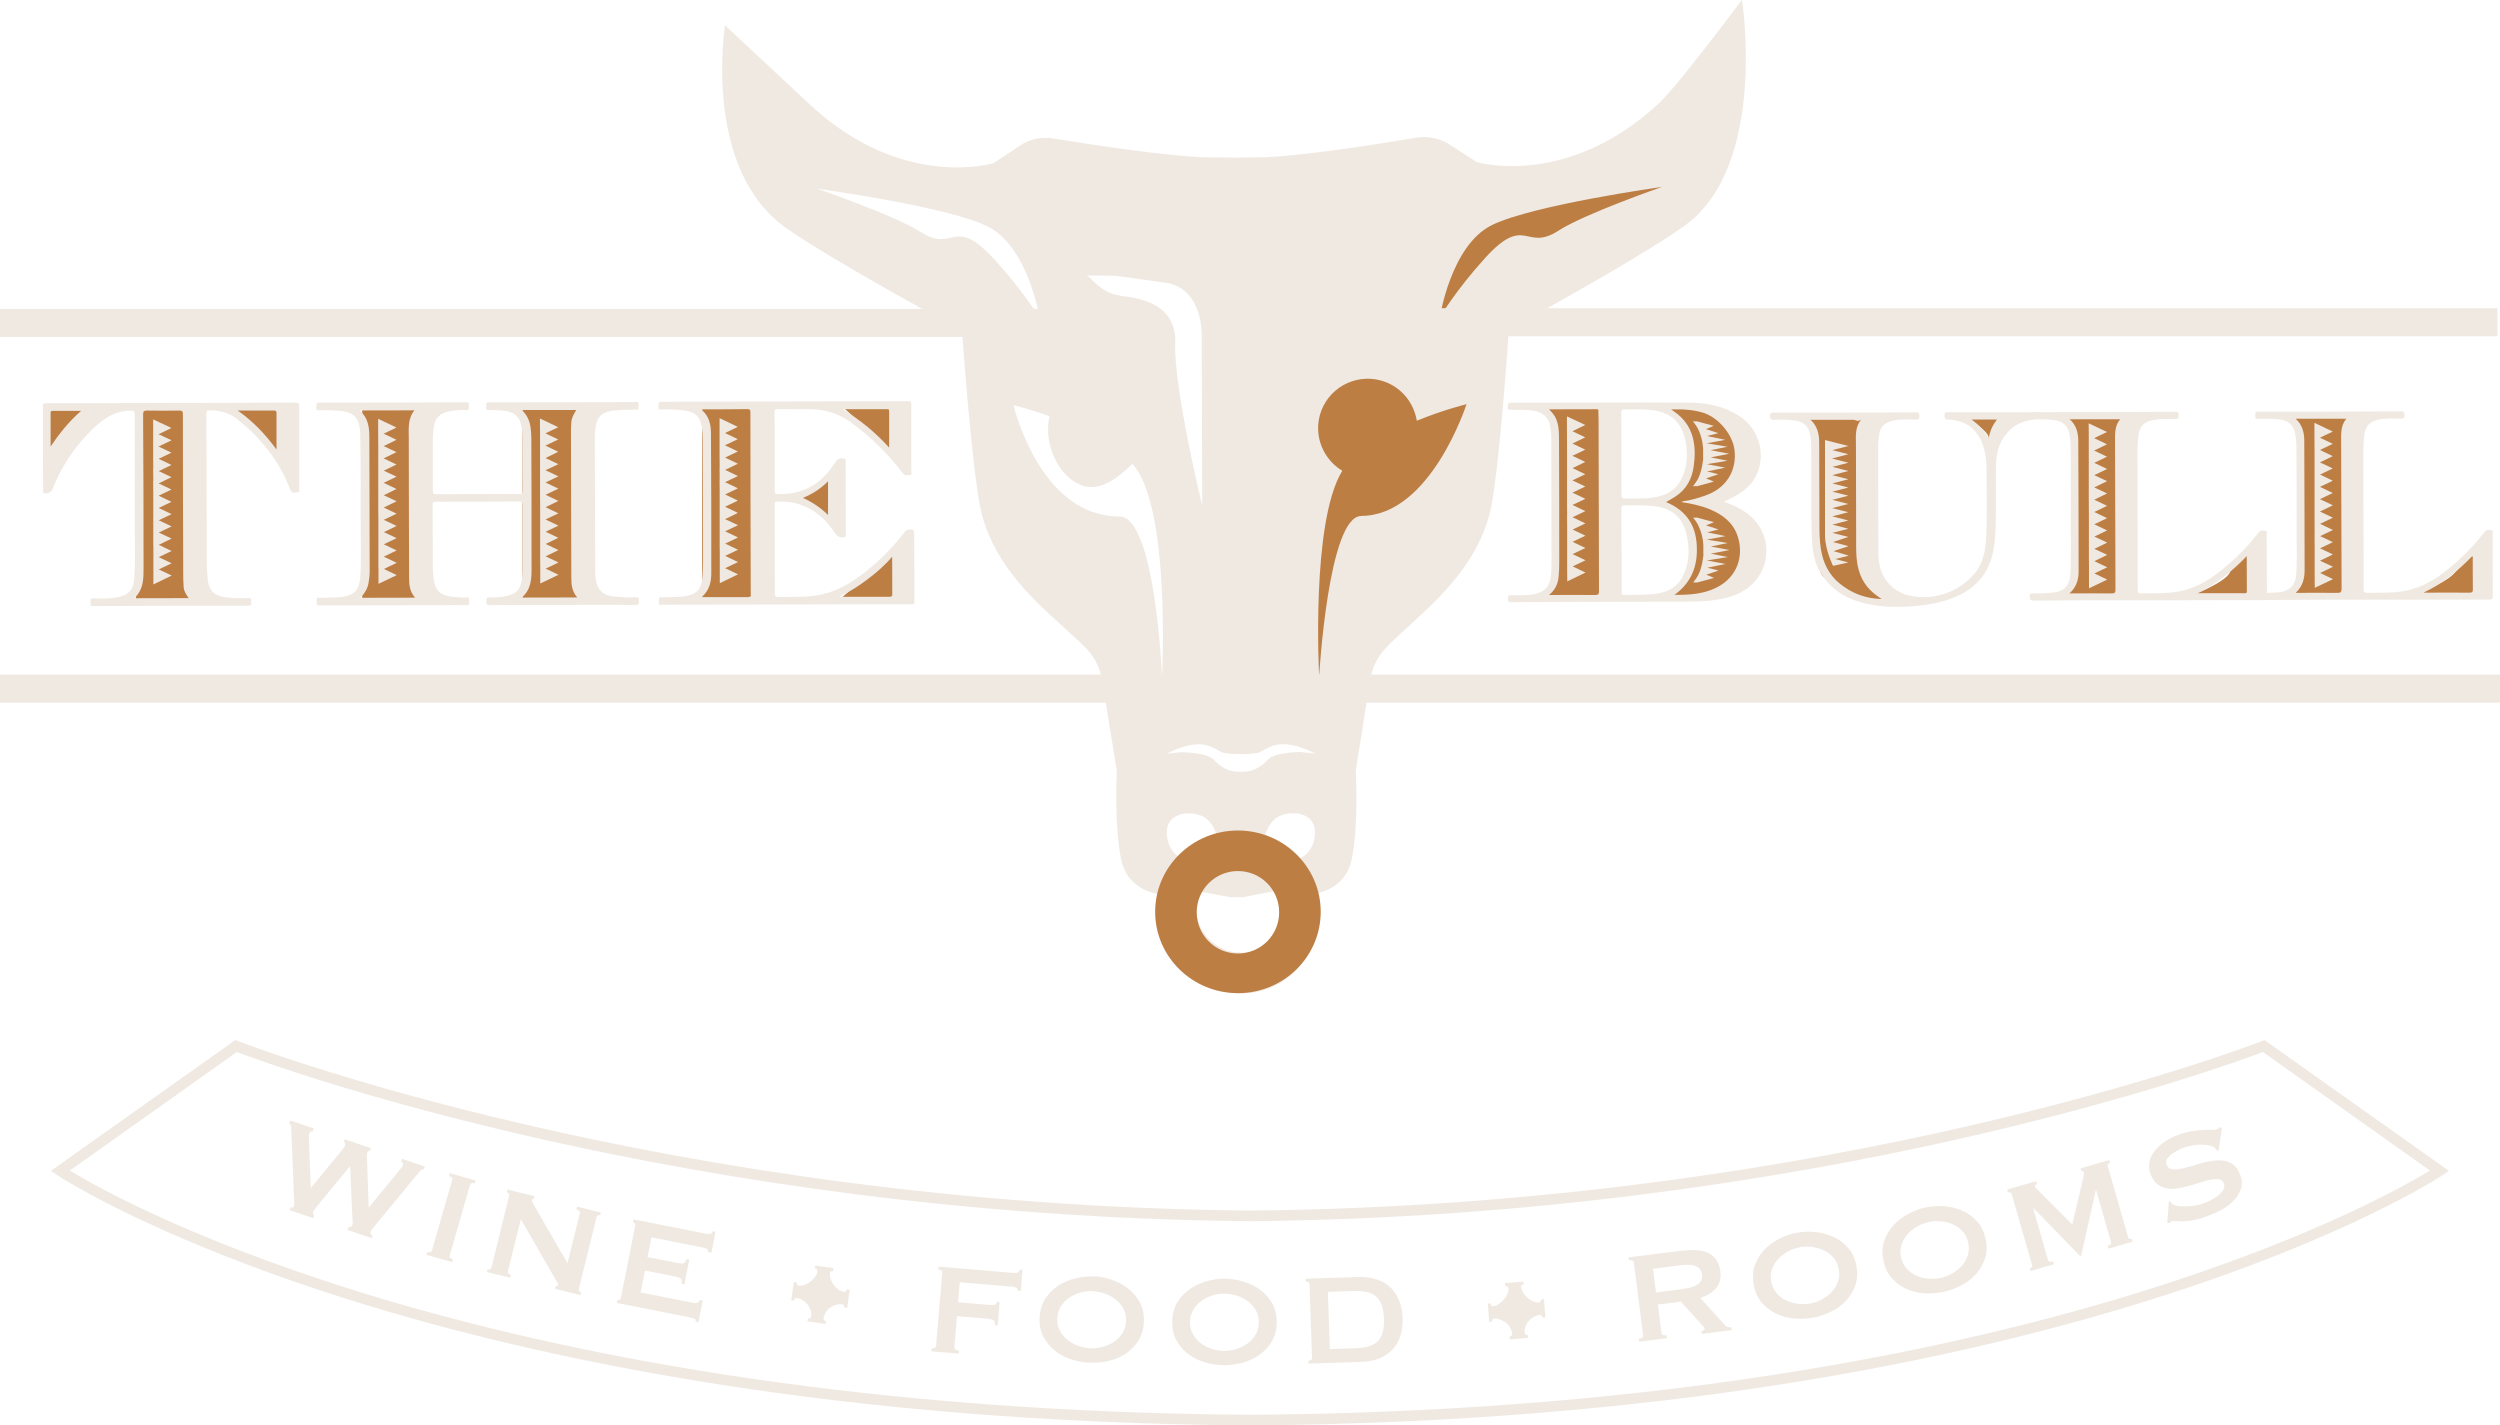 <?xml version="1.0" encoding="UTF-8"?><svg id="Layer_2" xmlns="http://www.w3.org/2000/svg" viewBox="0 0 223.78 127.59"><defs><style>.cls-1{fill:none;}.cls-2{fill:#efe9e2;}.cls-3{fill:#bd7e44;}</style></defs><g id="Layer_1-2"><g><path class="cls-3" d="M221.96,48.89l.08,4.5-6.55,.16s3.27-1.23,4.17-2.21,2.29-2.45,2.29-2.45Z"/><path class="cls-3" d="M202.16,48.56l-.25,4.73-6.14,.18s3.52-1.31,3.85-2.29,2.13-1.88,2.54-2.62Z"/><path class="cls-3" d="M74.74,42.32v4.58l-3.93-2.62s1.71-.33,2.51-.76,1.42-1.2,1.42-1.2Z"/><polygon class="cls-3" points="148.81 15.27 132.45 17.88 125.58 25.74 128.52 30.48 136.87 25.57 147.01 21.65 149.79 16.41 148.81 15.27"/><path class="cls-3" d="M131.14,34.41l-3.27,.98s-4.91-3.76-8.02-2.78-5.24,6.71-4.09,8.35,1.64,2.45,1.64,2.45c0,0-1.31,8.67-1.31,10.15s.98,7.04,.98,7.04l4.75-.82s6.38-10.96,6.55-11.45,4.91-7.69,4.91-7.69l-2.13-6.22Z"/><path class="cls-3" d="M179.17,37.19h-3.44s2.43,1.4,2.28,2.09,1.16-2.09,1.16-2.09Z"/><path class="cls-3" d="M210.67,37.19l-5.97,.08s.9,.33,1.06,2.45,.08,10.39,.08,11.13-.49,2.13-1.23,2.29l5.89,.25,.16-16.2Z"/><path class="cls-3" d="M190.29,37.36l-5.97-.25s1.23,.74,1.23,1.55,.25,12.03,.16,12.27,0,1.96-1.23,2.29l5.4,.16,.41-16.04Z"/><path class="cls-3" d="M167.38,37.19l-6.3,.16s1.15,.65,1.23,1.64,.08,9.98,.08,9.98c0,0,.41,2.54,.9,2.7s2.21,1.64,3.44,1.96,2.45,.25,2.45,.25c0,0-.49,0-1.47-2.05s-.74-9.25-.82-10.15,.49-4.5,.49-4.5Z"/><path class="cls-3" d="M149.41,36.37s3.11-.11,3.71,.27,2.67,1.42,2.67,3.05-.16,4.15-.49,4.47-2.51,.98-2.67,.98,1.96,.65,2.4,1.09,1.36,2.56,1.36,3.11-.44,2.45-.87,2.95-2.56,1.04-2.56,1.04l-2.73,.22-.93-.11s1.75-.76,2.02-2.24,.6-3.05-.11-4.04-1.96-1.96-2.4-2.24,.49-.44,1.04-.71,.93-.44,1.2-1.8,.44-2.56,.11-3.38-.65-1.53-1.25-1.96-.49-.71-.49-.71Z"/><polygon class="cls-3" points="143.09 36.26 138.29 36.26 139.27 39.1 139.21 51.97 138.07 53.39 138.12 53.66 143.58 53.61 143.09 36.26"/><polygon class="cls-3" points="80.24 36.19 75.39 36.4 80.28 40.77 80.24 36.19"/><polygon class="cls-3" points="80.04 53.97 75.08 53.72 80.09 49.38 80.04 53.97"/><g><rect class="cls-3" x="62.85" y="36.36" width="5.25" height="17.39"/><rect class="cls-3" x="46.77" y="36.38" width="4.91" height="17.49"/><rect class="cls-3" x="32.42" y="36.37" width="4.96" height="17.49"/><polygon class="cls-3" points="25.21 36.32 20.36 36.32 25.05 40.9 25.21 36.32"/><polygon class="cls-3" points="8.36 36.26 4.16 36.26 4.16 41.01 8.36 36.26"/><rect class="cls-3" x="12.16" y="36.39" width="4.96" height="17.49"/><g><g><path class="cls-2" d="M27.98,101.28c-.14-.05-.23,.02-.29,.19-.02,.05-.03,.1-.04,.17,0,.07,0,.19,0,.35l.17,4.31h.03s2.77-3.36,2.77-3.36c.09-.1,.15-.18,.18-.24,.03-.05,.06-.1,.07-.15,.06-.17,.03-.28-.09-.32l.08-.25,2.34,.8-.08,.25c-.06-.02-.12-.02-.16,.02s-.07,.08-.09,.14c-.03,.09-.04,.26-.02,.51l.15,4.36h.03s2.82-3.43,2.82-3.43c.11-.12,.18-.23,.22-.34,.02-.06,.01-.12-.01-.18-.03-.07-.07-.11-.14-.13l.08-.25,2.03,.69-.08,.25c-.1-.03-.19,0-.28,.09-.09,.09-.19,.21-.31,.35l-3.76,4.56c-.1,.13-.2,.24-.27,.33s-.13,.18-.16,.25c-.02,.06-.02,.13,.01,.19,.03,.07,.08,.11,.17,.14l-.08,.25-2.16-.74,.08-.25c.06,0,.13,0,.2-.02s.12-.06,.14-.12c.03-.07,.04-.16,.04-.26,0-.1-.01-.25-.03-.44l-.2-4.58h-.03s-2.84,3.44-2.84,3.44c-.26,.31-.4,.51-.43,.6-.05,.15-.02,.26,.08,.33l-.08,.25-2.12-.72,.08-.25c.05,.02,.11,.02,.18,.02s.11-.04,.13-.11c.03-.07,.04-.16,.03-.25,0-.09,0-.19-.01-.3l-.26-6.4c0-.11-.01-.21-.03-.29s-.07-.15-.15-.2l.08-.25,2.12,.72-.08,.25Z"/><path class="cls-2" d="M38.24,112.07c.24,.07,.38,.02,.43-.15l1.81-6.31c.05-.17-.05-.28-.29-.35l.07-.25,2.31,.66-.07,.25c-.24-.07-.39-.02-.43,.15l-1.81,6.31c-.05,.17,.05,.28,.29,.35l-.07,.25-2.31-.66,.07-.25Z"/><path class="cls-2" d="M43.67,113.62c.18,.04,.29-.02,.33-.19l1.57-6.38c.04-.17-.03-.27-.2-.32l.06-.25,2.4,.59-.06,.25c-.08-.02-.12,.02-.15,.11-.02,.08,.04,.23,.18,.46l3,5.18,1.1-4.47c.04-.17-.06-.28-.3-.34l.06-.25,2.12,.52-.06,.25c-.18-.04-.29,.02-.33,.19l-1.57,6.38c-.04,.17,.03,.28,.2,.32l-.06,.25-2.28-.56,.06-.25c.12,.03,.19,0,.21-.08,.02-.07-.03-.19-.15-.38l-3.18-5.52-1.15,4.66c-.04,.17,.05,.28,.26,.33l-.06,.25-2.08-.51,.06-.25Z"/><path class="cls-2" d="M63.38,112.09c.02-.1,0-.19-.07-.26-.07-.07-.2-.12-.4-.16l-4.6-.91-.35,1.76,2.78,.55c.19,.04,.34,.04,.46,0,.11-.03,.19-.16,.24-.37l.26,.05-.44,2.21-.26-.05c.04-.22,.02-.37-.07-.45-.09-.08-.23-.14-.42-.18l-2.78-.55-.39,1.96,4.74,.94c.14,.03,.26,.02,.37-.03,.1-.05,.17-.13,.19-.24l.26,.05-.38,1.95-.26-.05c.03-.14,0-.23-.09-.27-.09-.04-.2-.07-.34-.1l-6.61-1.31,.05-.26c.07,.01,.13,0,.19-.03,.06-.03,.1-.09,.12-.18l1.28-6.44c.02-.08,0-.15-.04-.21s-.1-.09-.16-.1l.05-.26,6.47,1.28c.2,.04,.34,.04,.44,0,.09-.05,.15-.12,.17-.22l.26,.05-.37,1.87-.26-.05Z"/><path class="cls-2" d="M74.29,113.96c-.02,.17,0,.35,.06,.53,.06,.18,.15,.36,.28,.52,.12,.16,.26,.3,.42,.42,.16,.11,.32,.18,.5,.21,.07,0,.12,0,.17-.05s.07-.1,.08-.18l.26,.04-.23,1.63-.26-.04c.02-.17-.04-.27-.18-.29-.17-.02-.35-.01-.54,.04s-.36,.13-.52,.24c-.16,.11-.29,.25-.4,.41s-.18,.35-.21,.56c-.02,.14,.06,.23,.23,.25l-.04,.26-1.63-.23,.04-.26c.17,.02,.27-.04,.29-.18,.03-.2,0-.4-.06-.59-.07-.19-.17-.37-.29-.51-.12-.15-.27-.27-.43-.37-.16-.1-.32-.16-.49-.18-.14-.02-.23,.06-.25,.23l-.26-.04,.23-1.63,.26,.04c-.01,.08,0,.14,.02,.19,.03,.05,.08,.08,.16,.1,.16,.02,.34,0,.52-.07s.36-.16,.52-.29c.16-.12,.3-.26,.42-.42s.19-.32,.21-.5c.02-.14-.06-.23-.23-.25l.04-.26,1.63,.23-.04,.26c-.17-.02-.27,.04-.29,.18Z"/><path class="cls-2" d="M91.1,115.54c0-.11-.02-.19-.1-.25s-.22-.1-.42-.12l-4.67-.39-.15,1.79,2.83,.24c.19,.02,.34,0,.45-.02,.11-.03,.17-.11,.18-.25l.26,.02-.17,2.08-.26-.02c.02-.22-.02-.37-.12-.44-.1-.07-.25-.11-.44-.13l-2.83-.24-.23,2.8c0,.09,.03,.15,.11,.2,.08,.05,.18,.08,.3,.09l-.02,.26-2.45-.2,.02-.26c.25,.02,.38-.06,.4-.23l.55-6.54c.01-.17-.1-.27-.35-.29l.02-.26,6.69,.56c.2,.02,.35,0,.43-.06s.14-.14,.14-.24l.26,.02-.16,1.9-.26-.02Z"/><path class="cls-2" d="M97.89,114.24c.53,.02,1.07,.12,1.61,.31,.54,.18,1.03,.44,1.47,.78,.44,.34,.79,.76,1.06,1.25,.27,.5,.39,1.08,.36,1.75-.03,.66-.2,1.23-.51,1.71s-.7,.86-1.16,1.16c-.47,.3-.98,.51-1.53,.63s-1.1,.17-1.63,.15c-.53-.02-1.07-.12-1.61-.28s-1.03-.42-1.47-.76c-.44-.34-.79-.75-1.06-1.25-.27-.5-.39-1.08-.36-1.74,.03-.67,.2-1.24,.51-1.71s.7-.86,1.16-1.16,.98-.52,1.53-.65c.56-.14,1.1-.19,1.63-.17Zm-.06,1.33c-.37-.02-.73,.03-1.11,.13-.37,.1-.71,.25-1.01,.46-.3,.2-.55,.46-.75,.77-.2,.31-.3,.67-.32,1.07-.02,.41,.06,.77,.23,1.1,.17,.33,.4,.6,.68,.83,.28,.23,.61,.41,.97,.54,.36,.13,.73,.2,1.09,.22s.73-.03,1.11-.13c.37-.1,.71-.25,1.01-.46,.3-.2,.55-.46,.75-.77s.3-.67,.32-1.07-.06-.77-.23-1.09c-.17-.33-.4-.6-.68-.83-.28-.23-.61-.41-.97-.54-.36-.13-.73-.2-1.09-.22Z"/><path class="cls-2" d="M109.59,114.46c.53,0,1.07,.07,1.62,.23,.55,.16,1.05,.39,1.51,.71,.46,.32,.83,.72,1.12,1.2s.44,1.06,.44,1.73c0,.67-.14,1.24-.43,1.73-.29,.49-.66,.89-1.11,1.21-.45,.32-.95,.55-1.5,.7-.55,.15-1.09,.22-1.62,.23-.53,0-1.07-.07-1.62-.21-.55-.14-1.05-.37-1.51-.69-.46-.32-.83-.72-1.12-1.2-.29-.49-.44-1.06-.44-1.73s.14-1.24,.42-1.73c.29-.49,.66-.89,1.11-1.22,.45-.32,.95-.56,1.5-.72,.55-.16,1.09-.24,1.62-.25Zm0,1.33c-.37,0-.73,.06-1.1,.18s-.7,.29-.99,.51c-.29,.22-.53,.49-.71,.81s-.27,.68-.27,1.09,.1,.77,.28,1.08c.18,.32,.43,.58,.72,.8,.29,.22,.63,.38,.99,.49,.37,.11,.73,.17,1.1,.17,.37,0,.73-.06,1.1-.18s.7-.29,.99-.5c.29-.22,.53-.49,.71-.81,.18-.32,.27-.68,.27-1.09s-.1-.77-.28-1.08c-.19-.32-.43-.58-.72-.8-.3-.22-.63-.38-.99-.49-.37-.11-.73-.17-1.1-.17Z"/><path class="cls-2" d="M121.65,114.31c.53-.02,1.03,.04,1.49,.18,.46,.14,.87,.36,1.22,.66,.35,.3,.63,.69,.84,1.16,.21,.47,.32,1.03,.35,1.67,.02,.65-.06,1.21-.23,1.69-.18,.48-.43,.89-.75,1.21-.33,.32-.72,.57-1.17,.74s-.94,.26-1.47,.28l-4.8,.16v-.26c.21,0,.32-.1,.31-.27l-.22-6.56c0-.17-.12-.26-.34-.25v-.26s4.79-.16,4.79-.16Zm-.36,6.38c.45-.02,.85-.07,1.18-.16,.33-.09,.61-.24,.82-.44,.22-.2,.37-.47,.47-.81,.1-.33,.14-.75,.12-1.25-.02-.5-.09-.91-.21-1.24-.12-.32-.3-.58-.53-.77-.23-.19-.51-.32-.85-.38-.34-.07-.74-.09-1.19-.08l-2.24,.08,.18,5.12,2.24-.08Z"/><path class="cls-2" d="M136.17,115.2c.01,.17,.07,.34,.17,.51s.23,.32,.38,.45,.32,.24,.5,.32c.18,.08,.36,.11,.53,.1,.07,0,.12-.03,.15-.08,.03-.05,.05-.12,.04-.19l.26-.02,.13,1.64-.26,.02c-.01-.17-.09-.25-.24-.24-.17,.01-.34,.07-.52,.16-.17,.09-.32,.21-.45,.35-.13,.14-.23,.3-.3,.49s-.1,.38-.08,.59c.01,.14,.1,.21,.28,.2l.02,.26-1.64,.13-.02-.26c.17-.01,.25-.09,.24-.24-.02-.2-.08-.39-.19-.57s-.24-.32-.4-.44c-.16-.12-.32-.21-.5-.27s-.35-.09-.51-.08c-.14,.01-.21,.1-.2,.28l-.26,.02-.13-1.64,.26-.02c0,.08,.03,.14,.06,.18,.04,.05,.09,.07,.17,.06,.16-.01,.33-.07,.49-.18s.32-.24,.45-.39,.24-.32,.32-.5c.08-.18,.12-.36,.1-.53-.01-.14-.1-.21-.28-.2l-.02-.26,1.64-.13,.02,.26c-.17,.01-.25,.09-.24,.24Z"/><path class="cls-2" d="M150.66,111.95c.46-.06,.88-.07,1.26-.04,.38,.03,.72,.12,1.01,.26,.29,.14,.53,.35,.71,.61,.18,.26,.3,.6,.35,1.01,.08,.63-.04,1.14-.38,1.52s-.8,.67-1.42,.87l2.26,2.48c.08,.09,.16,.14,.26,.14,.09,0,.18,0,.26,0l.03,.26-2.68,.34-.03-.26c.09-.01,.16-.03,.22-.07,.06-.04,.08-.08,.08-.13,0-.05-.03-.1-.08-.16s-.11-.13-.2-.23l-1.86-2.04-2.05,.26,.32,2.55c.01,.09,.05,.15,.12,.18,.07,.04,.18,.04,.34,.02l.03,.26-2.48,.32-.03-.26c.28-.04,.41-.14,.38-.31l-.83-6.52c-.02-.17-.17-.24-.45-.2l-.03-.26,4.91-.62Zm.05,3.41c.34-.04,.63-.11,.85-.19,.22-.08,.39-.18,.52-.29,.12-.11,.2-.24,.24-.37,.04-.14,.05-.28,.03-.43-.02-.15-.07-.29-.14-.41-.07-.12-.18-.22-.33-.3-.15-.08-.34-.13-.57-.15-.24-.02-.53-.01-.87,.03l-2.48,.32,.27,2.12,2.48-.32Z"/><path class="cls-2" d="M160.92,110.33c.52-.09,1.07-.1,1.64-.04s1.1,.22,1.6,.45,.93,.57,1.3,1c.37,.43,.61,.98,.72,1.63s.07,1.25-.14,1.78-.5,.99-.89,1.38c-.39,.39-.85,.7-1.37,.94s-1.04,.4-1.56,.49-1.07,.11-1.63,.06c-.57-.05-1.1-.19-1.6-.43s-.93-.57-1.3-1c-.37-.43-.61-.97-.72-1.63s-.07-1.25,.14-1.78c.2-.53,.5-.99,.89-1.38s.85-.71,1.36-.96c.51-.25,1.03-.42,1.56-.51Zm.22,1.31c-.36,.06-.71,.18-1.05,.36-.34,.18-.64,.4-.89,.66-.25,.26-.44,.57-.57,.91s-.16,.72-.09,1.12,.22,.74,.45,1.02,.51,.51,.84,.67,.68,.27,1.06,.32c.38,.05,.75,.05,1.11-.01s.71-.18,1.05-.36c.34-.18,.64-.4,.89-.66,.25-.26,.44-.57,.57-.91,.13-.34,.16-.72,.09-1.12s-.22-.74-.45-1.02c-.23-.28-.51-.51-.84-.67-.33-.16-.68-.27-1.06-.33-.38-.05-.75-.05-1.11,.01Z"/><path class="cls-2" d="M172.33,108.09c.52-.12,1.06-.15,1.63-.12,.57,.04,1.11,.16,1.62,.37,.51,.21,.96,.53,1.35,.94,.39,.41,.65,.94,.8,1.59,.14,.65,.13,1.24-.05,1.78-.18,.54-.45,1.01-.83,1.42-.37,.41-.81,.74-1.32,1s-1.02,.45-1.53,.56c-.52,.11-1.06,.16-1.63,.14-.57-.02-1.11-.14-1.62-.35-.51-.21-.96-.53-1.35-.94-.39-.41-.65-.94-.8-1.59-.14-.65-.13-1.24,.05-1.78,.18-.54,.45-1.01,.83-1.42,.37-.41,.81-.75,1.31-1.02s1.01-.47,1.53-.58Zm.29,1.3c-.36,.08-.7,.22-1.03,.41-.33,.19-.62,.43-.86,.7s-.42,.59-.53,.94c-.11,.35-.12,.72-.03,1.12,.09,.39,.26,.73,.5,1,.25,.27,.54,.48,.87,.63s.69,.24,1.08,.27c.38,.03,.75,.01,1.11-.07s.7-.22,1.03-.41c.33-.19,.62-.43,.86-.7s.42-.59,.53-.94c.11-.35,.12-.72,.03-1.12-.09-.4-.26-.73-.5-1-.25-.27-.54-.48-.87-.63-.33-.15-.69-.24-1.08-.27s-.75-.01-1.11,.07Z"/><path class="cls-2" d="M181.68,113.55c.07-.02,.13-.06,.18-.12s.05-.13,.03-.21l-1.82-6.34c-.02-.08-.07-.13-.13-.15-.06-.02-.13-.01-.21,0l-.07-.25,2.6-.75,.07,.25s-.09,.04-.13,.08-.06,.09-.04,.15c.01,.05,.05,.1,.11,.16,.06,.06,.12,.13,.19,.2l3.03,3.04,.98-4.15c.03-.14,.05-.25,.06-.33s.01-.15,0-.2c-.03-.1-.1-.14-.22-.1l-.07-.25,2.57-.74,.07,.25c-.07,.02-.13,.06-.18,.1-.05,.05-.06,.11-.03,.2l1.82,6.34c.02,.08,.07,.14,.14,.16,.07,.03,.14,.03,.21,0l.07,.25-2.18,.63-.07-.25c.25-.07,.35-.19,.3-.36l-1.33-4.62h-.03s-1.33,5.93-1.33,5.93h-.04s-4.21-4.33-4.21-4.33h-.03s1.33,4.64,1.33,4.64c.05,.17,.2,.21,.46,.14l.07,.25-2.09,.6-.07-.25Z"/><path class="cls-2" d="M194.15,107.55l.16,.02c.03,.08,.07,.15,.13,.2,.1,.08,.27,.14,.49,.18,.22,.04,.47,.05,.74,.04s.55-.03,.83-.08c.28-.05,.53-.11,.73-.19,.15-.06,.35-.14,.59-.25,.24-.11,.46-.25,.67-.41,.21-.16,.38-.33,.5-.52,.12-.19,.15-.39,.07-.6s-.21-.33-.41-.37c-.19-.04-.43-.04-.7,.01s-.58,.13-.91,.24-.68,.21-1.03,.31c-.35,.1-.71,.18-1.06,.24-.35,.06-.69,.06-1,0-.31-.05-.6-.18-.85-.38-.25-.2-.46-.51-.61-.92-.1-.28-.14-.58-.11-.9,.03-.32,.14-.63,.34-.94,.2-.31,.48-.6,.84-.89,.37-.28,.83-.53,1.39-.74,.48-.18,.91-.29,1.29-.35,.38-.06,.71-.09,1-.11,.29-.01,.53-.02,.74-.01,.2,0,.36-.01,.48-.05,.13-.05,.21-.11,.24-.18l.2,.05-.31,2.04h-.16c-.06-.12-.14-.22-.22-.28-.11-.08-.27-.14-.48-.19-.21-.04-.44-.06-.69-.06-.26,0-.53,.03-.81,.07-.28,.05-.55,.12-.81,.22-.2,.07-.4,.16-.6,.28-.2,.11-.38,.23-.52,.35-.15,.13-.26,.26-.34,.41-.07,.15-.08,.3-.03,.45,.08,.22,.22,.35,.42,.4,.2,.05,.44,.05,.71,.01,.28-.04,.59-.11,.92-.22,.34-.1,.68-.2,1.04-.3,.35-.1,.71-.18,1.06-.23s.69-.05,1,0c.31,.05,.59,.18,.85,.37,.25,.19,.45,.5,.6,.9,.17,.47,.19,.9,.05,1.29-.14,.39-.36,.74-.67,1.05-.31,.31-.67,.57-1.07,.79-.41,.22-.8,.39-1.17,.53-.52,.19-.96,.32-1.33,.39-.37,.07-.69,.1-.95,.1-.26,0-.47-.01-.63-.03-.16-.02-.29,0-.39,.03-.06,.02-.11,.08-.14,.17l-.23-.04,.14-1.92Z"/></g><path class="cls-2" d="M202.71,93.09l-.24,.1c-.38,.15-37.89,14.69-90.58,15.17-52.69-.48-90.2-15.02-90.58-15.17l-.24-.1-16.52,11.72,.57,.38c.33,.22,33.23,21.88,106.76,22.4,73.54-.52,106.44-22.18,106.76-22.4l.57-.38-16.52-11.72Zm-90.82,33.55c-67.9-.48-100.92-18.99-105.64-21.86l14.95-10.61c3.32,1.26,40.02,14.68,90.68,15.14,50.67-.46,87.36-13.89,90.68-15.14l14.95,10.61c-4.71,2.87-37.74,21.38-105.64,21.86Z"/></g><rect class="cls-2" y="27.65" width="99.23" height="2.51"/><rect class="cls-2" y="60.39" width="223.78" height="2.51"/><path class="cls-2" d="M56.95,53.46c-.64,.03-1.28,0-1.92-.05-.92-.08-1.45-.47-1.65-1.3-.06-.27-.1-.56-.1-.83-.02-3.98-.03-7.97-.04-11.95,0-.2,0-.41,.01-.61,.11-1.27,.41-1.88,1.96-2,.57-.04,1.15-.05,1.72-.05,.07,0,.2,.04,.21-.04,.03-.19,.05-.39,0-.57-.03-.15-.21-.07-.32-.07-3.33,0-6.66,.01-9.99,.02-1.02,0-2.05,.02-3.07,0-.29,0-.25,.15-.23,.31,.02,.15-.13,.4,.23,.38,.39-.01,.79,.02,1.18,.05,1.05,.07,1.58,.51,1.75,1.47,.06,.31,.08,.63,.08,.94,.01,1.59,0,3.17,.02,4.76,0,.27-.09,.31-.32,.3-2.48,0-4.95,0-7.43,.02-.24,0-.3-.06-.3-.29,0-1.31,0-2.61,0-3.92,0-.54,0-1.08,.06-1.62,.09-.95,.52-1.43,1.46-1.6,.49-.09,.98-.13,1.47-.11,.35,.01,.22-.23,.23-.38,.02-.16,.05-.31-.24-.31-4.39,.02-8.78,.03-13.17,.03-.32,0-.23,.19-.23,.35s-.08,.36,.24,.34c.62-.03,1.24-.02,1.85,.05,.72,.07,1.39,.24,1.66,1.02,.11,.31,.17,.63,.17,.95,.08,3.04,.03,6.08,.05,9.11,0,1.22,.05,2.43-.03,3.64-.08,1.18-.37,1.82-1.85,1.95-.6,.06-1.19,.04-1.79,.06-.09,0-.23-.04-.25,.04-.04,.18-.05,.39,0,.57,.04,.14,.22,.07,.33,.07,3.62,0,7.25-.01,10.87-.02,.73,0,1.46-.02,2.19,0,.29,0,.25-.15,.23-.31-.01-.16,.11-.4-.24-.38-.42,.03-.83-.02-1.25-.06-1.02-.09-1.56-.57-1.68-1.54-.05-.37-.07-.74-.08-1.11-.01-1.85,0-3.69-.02-5.54,0-.24,.04-.32,.31-.32,2.48,0,4.95,0,7.43-.02,.25,0,.32,.05,.32,.31,0,1.9,0,3.8,0,5.71,0,.32-.03,.65-.07,.97-.11,.86-.52,1.29-1.37,1.47-.5,.1-1,.15-1.51,.12-.34-.03-.28,.17-.29,.37-.01,.23,.02,.33,.3,.33,2.17-.02,4.34-.02,6.51-.02,2.2,0,4.39-.02,6.58,0,.3,0,.26-.15,.25-.33,0-.17,.08-.38-.26-.36h0Zm-24.69,.05c.38-.4,.65-.83,.73-1.34,.06-.34,.1-.69,.1-1.04-.01-4-.02-8.01-.03-12.01,0-.88-.11-1.72-.86-2.38,1.66,0,3.26,0,4.9-.01-.62,.75-.51,1.65-.51,2.51,0,4.15,.02,8.3,.03,12.45,0,.63,.04,1.26,.54,1.81-1.66,0-3.26,0-4.91,.01h0Zm14.46-.04c.84-.72,.86-1.68,.86-2.61,0-3.88,0-7.76-.02-11.64,0-.32-.03-.65-.07-.97-.08-.59-.31-1.11-.79-1.55,1.65,0,3.25,0,4.88,0-.2,.35-.42,.69-.44,1.1,0,.21-.04,.43-.03,.64,0,4.44,.02,8.88,.03,13.33,0,.6,.07,1.18,.53,1.71-1.67,0-3.27,0-4.93,.01h0Z"/><path class="cls-2" d="M81.78,47.61c0-.07,.04-.19-.07-.19-.23,0-.48-.1-.68,.15-1.08,1.41-2.33,2.65-3.72,3.74-1.28,1-2.66,1.76-4.29,2-1.11,.16-2.22,.1-3.33,.13-.26,0-.33-.06-.33-.33,0-2.62,0-5.24-.01-7.87,0-.06,0-.11,0-.17,0-.1,.02-.16,.14-.17,.71-.01,1.41,.01,2.09,.25,1.35,.47,2.37,1.35,3.13,2.53,.21,.33,.44,.46,.81,.41,.15-.02,.19-.05,.19-.2,0-2.22-.01-4.43-.01-6.65,0-.15-.05-.17-.19-.2-.42-.07-.63,.14-.84,.47-1.18,1.85-2.85,2.8-5.07,2.71-.18,0-.25-.04-.25-.24,0-2.38,0-4.75-.01-7.12,0-.19,.04-.25,.24-.24,1,.01,2,0,3,.01,1.3,.01,2.49,.39,3.55,1.15,1.02,.74,1.97,1.56,2.85,2.46,.66,.67,1.27,1.39,1.85,2.14,.19,.25,.44,.15,.65,.13,.2-.02,.09-.24,.09-.36,0-1.98,0-3.96,0-5.94,0-.18,.01-.3-.25-.3-7.37,.02-14.74,.04-22.11,.05-.29,0-.27,.14-.26,.33,.01,.17-.09,.39,.25,.37,.61-.03,1.21-.01,1.82,.05,1.14,.11,1.65,.48,1.81,1.56,.05,.36,.07,.72,.07,1.08,.02,3.04,.03,6.08,.03,9.11,0,1,.02,2-.04,3-.07,1.15-.35,1.8-1.83,1.94-.61,.06-1.21,.05-1.82,.06-.08,0-.2,0-.22,.03-.07,.18-.05,.38-.02,.56,.02,.16,.18,.08,.28,.08,3.7,0,7.4-.01,11.11-.02,2.39,0,4.77-.01,7.16-.02,1.34,0,2.68,0,4.02,0,.14,0,.28,.04,.28-.2-.01-2.09-.01-4.19-.02-6.28h0Zm-7.66-4.52c0,1.04,0,1.99,0,3.01-.67-.65-1.39-1.15-2.25-1.53,.87-.36,1.59-.82,2.25-1.49h0Zm5.21-6.47c.14,0,.26-.02,.26,.19,0,1.06,0,2.13,0,3.26-1.22-1.36-2.58-2.47-4.17-3.44,1.37,0,2.64,0,3.91,0h0Zm-12.29,16.83c-1.38,0-2.76,0-4.23,0,.7-.62,.86-1.37,.86-2.16,0-4.16,0-8.32-.03-12.49,0-.78-.16-1.54-.81-2.09,.03-.11,.11-.07,.17-.07,1.29,0,2.59,0,3.88-.02,.24,0,.29,.07,.29,.3,0,5.41,.02,10.82,.03,16.23,0,.12,.07,.28-.17,.28h0Zm12.61-.03c-1.48,0-2.96,0-4.55,0,.97-.45,1.77-.97,2.54-1.55,.78-.59,1.52-1.22,2.22-2.04,0,1.19,0,2.28,.01,3.38,0,.17-.06,.2-.21,.2h0Z"/><path class="cls-2" d="M26.78,43.77c0-2.45,0-4.91,0-7.36,0-.29-.06-.37-.36-.37-3.7,.02-7.4,.02-11.1,.03l-7.46,.02c-1.25,0-2.5,.01-3.75,0-.22,0-.3,.06-.27,.28,.02,.19,0,.38,0,.57,0,2.3,0,4.59,.02,6.89,0,.1-.05,.21,.04,.29,.16,.14,.67-.03,.75-.23,.84-2.14,2.08-4.01,3.75-5.59,.93-.88,1.95-1.54,3.29-1.54,.27,0,.37,.03,.37,.35,0,4.3,0,8.6,.02,12.89,0,.6-.01,1.19-.06,1.79-.08,.98-.48,1.46-1.44,1.66-.73,.16-1.48,.13-2.22,.11-.26,0-.27,.12-.25,.3,.02,.15-.13,.39,.23,.39,4.64-.02,9.27-.03,13.91-.03,.32,0,.23-.19,.23-.35,0-.16,.08-.36-.24-.34-.64,.02-1.28,.03-1.92-.05-.88-.11-1.55-.36-1.71-1.51-.07-.53-.1-1.05-.1-1.58,0-2.39-.01-4.77-.02-7.16,0-2.06,0-4.12-.02-6.18,0-.28,.08-.32,.33-.32,.9,0,1.74,.23,2.44,.79,2.13,1.7,3.79,3.77,4.76,6.35,.14,.38,.43,.17,.65,.19,.23,.02,.12-.2,.12-.31h0Zm-22.25-3.82c0-.2,0-.41,0-.61,0-.78,0-1.55,0-2.33,0-.13-.02-.24,.18-.23,.82,0,1.63,0,2.55,0-1.1,.96-1.94,2.02-2.72,3.17h0Zm7.49,13.61c.41-.4,.65-.86,.75-1.4,.09-.49,.08-.98,.08-1.48,0-4.52-.01-9.05-.04-13.57,0-.31,.09-.36,.37-.36,.96,.02,1.91,.01,2.87,0,.27,0,.32,.08,.32,.33,0,4.69,.01,9.38,.03,14.07,0,.47,0,.95,.04,1.42,.03,.36,.23,.66,.45,.97-1.64,0-3.23,0-4.88,.01h0Zm12.74-13.31c-1-1.37-2.09-2.52-3.48-3.5,.37,0,.66,0,.94,0,.76,0,1.53,0,2.29,0,.15,0,.24,0,.24,.21,0,1.07,0,2.13,0,3.31h0Z"/><polygon class="cls-2" points="14.19 39.97 15.35 39.41 14.19 38.87 15.34 38.31 13.71 37.54 13.71 38.64 13.71 40.2 13.71 40.84 13.72 41.94 13.71 41.93 13.72 43.04 13.71 43.04 13.72 44.14 13.72 45.7 13.72 46.34 13.72 47.44 13.72 47.44 13.72 48.54 13.73 49 13.73 49.64 13.73 50.1 13.73 50.74 13.73 51.2 13.73 52.31 15.37 51.52 14.21 50.97 15.36 50.42 14.21 49.87 15.36 49.32 14.21 48.77 15.36 48.21 14.21 47.67 15.36 47.12 14.21 46.57 15.36 46.02 14.2 45.47 15.35 44.92 14.2 44.37 15.35 43.82 14.2 43.27 15.35 42.71 14.21 42.17 15.35 41.62 14.2 41.07 15.35 40.52 14.19 39.97"/><polygon class="cls-2" points="34.34 39.93 35.49 39.37 34.34 38.82 35.49 38.27 33.85 37.49 33.85 38.59 33.86 40.16 33.86 40.8 33.86 41.89 33.86 41.89 33.86 43 33.86 42.99 33.86 44.09 33.86 44.09 33.86 45.66 33.87 46.3 33.87 46.3 33.87 47.39 33.87 47.39 33.87 48.49 33.87 48.96 33.87 49.6 33.87 50.06 33.87 50.7 33.88 51.16 33.88 52.26 35.51 51.48 34.36 50.93 35.51 50.38 34.35 49.83 35.5 49.27 34.35 48.72 35.5 48.17 34.36 47.63 35.5 47.08 34.35 46.53 35.5 45.98 34.35 45.43 35.5 44.87 34.35 44.33 35.49 43.77 34.34 43.22 35.49 42.67 34.35 42.13 35.49 41.58 34.34 41.03 35.49 40.47 34.34 39.93"/><polygon class="cls-2" points="48.82 39.89 49.97 39.34 48.82 38.79 49.97 38.24 48.33 37.46 48.34 38.56 48.34 40.13 48.34 40.77 48.34 41.86 48.34 41.86 48.34 42.96 48.34 42.96 48.34 44.06 48.35 45.63 48.35 45.63 48.35 46.27 48.35 47.36 48.35 47.36 48.35 48.46 48.35 48.93 48.35 49.57 48.35 50.03 48.36 50.67 48.36 51.13 48.36 52.23 49.99 51.45 48.84 50.9 49.99 50.35 48.84 49.8 49.99 49.24 48.84 48.69 49.98 48.14 48.84 47.6 49.98 47.05 48.83 46.5 49.98 45.95 48.83 45.4 49.98 44.84 48.83 44.29 49.98 43.74 48.83 43.19 49.98 42.64 48.83 42.09 49.98 41.55 48.83 41 49.97 40.44 48.82 39.89"/><polygon class="cls-2" points="64.89 39.86 66.04 39.31 64.89 38.76 66.04 38.21 64.41 37.43 64.41 38.53 64.41 40.09 64.41 40.73 64.42 41.83 64.41 41.83 64.42 42.93 64.41 42.93 64.42 44.03 64.42 45.59 64.42 46.23 64.42 47.33 64.42 47.33 64.42 48.43 64.42 48.89 64.43 49.53 64.43 49.99 64.43 50.63 64.43 51.1 64.43 52.2 66.06 51.41 64.91 50.86 66.06 50.31 64.91 49.76 66.06 49.21 64.91 48.66 66.06 48.11 64.91 47.56 66.06 47.01 64.9 46.47 66.05 45.91 64.9 45.36 66.05 44.81 64.9 44.26 66.05 43.71 64.9 43.16 66.05 42.61 64.91 42.06 66.05 41.51 64.9 40.96 66.05 40.41 64.89 39.86"/><path class="cls-2" d="M166.7,37.25c-.15,.55-.48,.48-.85,.24,.28-.08,.57-.16,.85-.24h0Z"/><path class="cls-1" d="M136.84,40.06c-.11,.52-.21,1.04-.32,1.56,.11-.52,.21-1.04,.32-1.56"/><path class="cls-2" d="M165.13,36.93c2.12,0,4.24,0,6.36-.02,.26,0,.32,.07,.32,.32,0,.23-.03,.33-.31,.33-.7-.01-1.41-.06-2.11,.11-.75,.18-1.1,.56-1.2,1.33-.04,.3-.07,.61-.07,.92,0,3.2,0,6.41,.02,9.61,0,.75,.13,1.47,.51,2.13,.61,1.05,1.59,1.61,2.75,1.74,2.01,.23,3.77-.4,5.18-1.87,.89-.93,1.13-2.12,1.2-3.36,.11-2.04,.04-4.08,.04-6.12,0-.85-.1-1.7-.44-2.5-.57-1.33-1.62-1.94-3.02-2-.32-.01-.28-.16-.3-.37-.02-.26,.1-.28,.31-.28,2.51,0,5.02,0,7.53,0,.12,0,.34-.1,.3,.17-.02,.18,.15,.45-.24,.5-.75,.09-1.45,.36-2.02,.89-.9,.83-1.24,1.91-1.27,3.09-.04,1.58,0,3.17-.02,4.75-.01,1.03-.03,2.07-.24,3.09-.35,1.71-1.29,2.97-2.83,3.78-1.31,.69-2.73,.95-4.18,1.08-1.17,.11-2.34,.11-3.51-.06-2.02-.28-3.75-1.06-4.88-2.85-.61-.95-.78-2.03-.82-3.12-.1-2.58-.03-5.15-.06-7.73,0-.51,0-1.02-.09-1.53-.16-.84-.58-1.22-1.44-1.33-.61-.08-1.23-.07-1.84-.05-.29,0-.3-.11-.31-.33-.01-.26,.06-.32,.32-.32,2.12,0,4.24,0,6.36,0h0Zm3.3,16.69c-.16-.11-.26-.18-.36-.25-.46-.33-.86-.7-1.17-1.18-.61-.94-.74-1.99-.75-3.06-.01-3.09-.02-6.18-.02-9.27,0-.78-.11-1.59,.45-2.28-1.52,0-2.99,0-4.51,0,.63,.58,.77,1.31,.77,2.07,.01,2.36,.01,4.72,.02,7.08,0,.81,0,1.61,.13,2.42,.2,1.23,.7,2.29,1.69,3.09,1.06,.86,2.28,1.34,3.74,1.38h0Zm8.05-16.07c.63,.48,1.18,.97,1.53,1.74,.09-.7,.36-1.23,.74-1.74-.77,0-1.49,0-2.27,0h0Z"/><path class="cls-2" d="M192.31,53.73c-3.41,0-6.82,0-10.23,.03-.35,0-.41-.11-.39-.42,.01-.19,.07-.22,.24-.22,.57,.01,1.14-.02,1.71-.06,1.1-.08,1.63-.62,1.69-1.73,.05-.93,.04-1.87,.04-2.8,0-2.69,0-5.38-.02-8.07,0-.52,0-1.05-.1-1.56-.15-.8-.58-1.2-1.39-1.3-.63-.08-1.25-.07-1.88-.06-.25,0-.33-.06-.32-.32,.01-.22,.01-.33,.3-.33,4.25,0,8.51,0,12.76-.03,.3,0,.29,.13,.3,.34,0,.22-.03,.31-.29,.31-.61,0-1.23-.03-1.84,.06-.95,.13-1.4,.57-1.49,1.51-.04,.42-.07,.84-.07,1.26,.01,4.14,.02,8.28,.02,12.42,0,.27,.04,.37,.34,.36,1.13-.03,2.25,.03,3.37-.18,1.46-.28,2.68-1,3.81-1.92,1.23-1,2.35-2.12,3.32-3.38,.19-.24,.42-.14,.62-.12,.17,.02,.08,.23,.09,.35,.01,1.85,0,3.7,.02,5.54,0,.26-.07,.31-.32,.31-3.43,0-6.86,0-10.3,.02h0Zm-7.04-.61c1.3,0,2.52-.02,3.73,0,.31,0,.37-.08,.36-.38-.02-4.43-.03-8.87-.04-13.3,0-.67-.02-1.34,.46-1.91-1.52,0-3,0-4.52,0,.6,.53,.76,1.2,.77,1.9,.02,3.91,.03,7.82,.03,11.73,0,.71-.18,1.37-.8,1.94h0Zm15.84-3.34c-.68,.71-1.35,1.31-2.07,1.87-.71,.55-1.46,1.05-2.36,1.45,1.46,0,2.83,0,4.2,0,.12,0,.24,.03,.24-.17-.01-1.02,0-2.04-.01-3.14h0Z"/><path class="cls-2" d="M212.53,53.68c-3.4,0-6.8,0-10.19,.03-.34,0-.45-.08-.42-.42,.02-.2,.09-.22,.24-.21,.56,0,1.12-.02,1.67-.05,1.13-.08,1.66-.61,1.72-1.74,.06-1.08,.04-2.17,.03-3.25,0-2.54,0-5.09-.02-7.63,0-.52-.01-1.05-.11-1.56-.15-.8-.58-1.19-1.39-1.3-.64-.08-1.27-.07-1.91-.05-.28,0-.28-.12-.28-.32,0-.19-.02-.33,.27-.33,4.27,0,8.53,0,12.8-.03,.31,0,.28,.14,.29,.34,.02,.23-.04,.31-.29,.31-.61,0-1.23-.03-1.84,.06-.93,.13-1.38,.55-1.48,1.48-.05,.42-.07,.84-.07,1.26,.01,4.15,.02,8.3,.02,12.45,0,.28,.06,.36,.35,.35,1.13-.03,2.25,.03,3.37-.18,1.46-.28,2.68-1,3.81-1.92,1.23-1,2.35-2.12,3.32-3.38,.18-.24,.42-.14,.62-.12,.16,.02,.08,.23,.08,.35,0,1.84,0,3.67,.02,5.51,0,.3-.09,.34-.36,.34-3.42,0-6.84,0-10.26,.01h0Zm-7.03-.61c1.3,0,2.5-.02,3.71,0,.3,0,.39-.06,.39-.38-.02-4.35-.03-8.71-.04-13.06,0-.74-.07-1.5,.46-2.15-1.52,0-3,0-4.53,0,.61,.56,.77,1.26,.77,1.99,.02,3.85,.02,7.7,.03,11.56,0,.74-.16,1.44-.8,2.04h0Zm11.42-.02c1.43,0,2.79-.01,4.14,0,.25,0,.29-.08,.29-.31-.02-.9,0-1.8-.01-2.7,0-.08,.05-.18-.05-.25-1.27,1.29-2.64,2.45-4.36,3.26h0Z"/><path class="cls-2" d="M165.46,49.73l-1.31-.39v-.02s1.32-.43,1.32-.43l-1.39-.37,1.37-.46-1.43-.36,1.43-.37-1.43-.37,1.43-.37-1.44-.37,1.43-.37-1.43-.37,1.43-.37-1.43-.37,1.44-.37-1.43-.36,1.43-.37-1.43-.37,1.43-.37-1.44-.37,1.44-.37-1.43-.37,1.43-.37-1.47-.38,1.47-.38-1.43-.37,1.43-.37-2.09-.53s0,7.26,0,8.54c0,1.28,.72,2.72,.72,2.72l1.37-.3-1.17-.31,1.17-.29Z"/><path class="cls-2" d="M154.28,44.91c.81,.26,1.52,.6,2.16,1.08,1.8,1.36,2.22,3.85,.93,5.69-.72,1.02-1.76,1.57-2.95,1.86-1.07,.25-2.16,.31-3.25,.31-5.3,.02-10.6,.02-15.9,.05-.29,0-.28-.12-.29-.33-.01-.25,.07-.29,.3-.29,.71,0,1.42,.03,2.12-.11,.86-.18,1.33-.71,1.42-1.57,.05-.41,.06-.83,.06-1.24,0-3.71-.02-7.42-.02-11.13,0-.37-.05-.72-.1-1.08-.12-.81-.7-1.28-1.55-1.4-.66-.09-1.31-.07-1.97-.06-.27,0-.29-.1-.28-.31,0-.19-.02-.33,.27-.33,5.39,.02,10.78-.06,16.17,0,1.52,.02,2.97,.34,4.28,1.18,1.79,1.15,2.46,3.51,1.49,5.4-.42,.81-1.1,1.36-1.88,1.79-.31,.17-.62,.32-.99,.5h0Zm-15.61-8.26c.27,.28,.48,.52,.61,.82,.27,.62,.27,1.28,.27,1.93,.02,3.69,.02,7.37,.02,11.06,0,.4-.02,.81-.06,1.21-.07,.62-.31,1.15-.86,1.59,1.43,0,2.79-.02,4.14,0,.28,0,.34-.08,.34-.35-.02-5.31-.03-10.62-.04-15.93,0-.06,0-.12,0-.18,.02-.14-.04-.17-.17-.17-1.4,0-2.79,0-4.26,.01h0Zm10.89-.02c.14,.1,.22,.16,.3,.21,.82,.57,1.4,1.32,1.66,2.31,.22,.83,.21,1.66,.1,2.5-.14,1.18-.65,2.15-1.67,2.81-.25,.16-.52,.31-.82,.48,1.76,.74,2.66,2.01,2.75,3.88,.1,1.8-.44,3.3-2,4.43,1.36,0,2.59-.07,3.76-.65,1.86-.93,2.49-2.81,1.9-4.61-.41-1.23-1.35-1.92-2.48-2.4-.8-.33-1.64-.51-2.57-.65,.11-.04,.16-.07,.2-.08,.66-.07,1.29-.28,1.92-.49,1.93-.65,2.87-2.26,2.65-4.09-.17-1.41-1.46-2.93-2.82-3.34-.92-.28-1.86-.32-2.89-.29h0Zm-4.4,12.6c0,1.26,0,2.51,0,3.77,0,.12-.04,.26,.18,.25,1.03-.02,2.07,.04,3.09-.13,.97-.17,1.76-.64,2.21-1.55,.59-1.2,.63-2.47,.32-3.75-.36-1.49-1.25-2.28-2.74-2.49-.94-.13-1.88-.09-2.82-.1-.21,0-.27,.06-.27,.27,.01,1.24,.01,2.49,.01,3.74h0Zm-.02-8.62c0,1.25,0,2.49,0,3.74,0,.2,.03,.28,.25,.28,.83-.03,1.66,.03,2.49-.08,1.22-.15,2.19-.67,2.7-1.84,.48-1.09,.52-2.23,.26-3.38-.32-1.44-1.2-2.33-2.68-2.58-.89-.15-1.8-.08-2.69-.11-.26,0-.36,.04-.35,.34,.02,1.22,.01,2.43,.02,3.65h0Z"/><polygon class="cls-2" points="154.76 49.24 154.78 49.23 153.13 48.92 154.64 48.61 152.78 48.3 154.45 47.99 152.81 47.65 153.83 47.39 152.71 47.03 153.42 46.74 151.83 46.31 151.89 46.4 151.82 46.34 151.56 46.33 151.59 46.38 151.7 46.52 151.85 46.73 152 46.99 152.14 47.31 152.26 47.63 152.36 48 152.43 48.38 152.47 48.78 152.47 49.06 152.47 49.68 152.48 49.68 152.48 49.74 152.46 49.8 152.42 50.08 152.38 50.34 152.32 50.61 152.26 50.82 152.2 51.03 152.11 51.26 152 51.49 151.84 51.76 151.64 52.03 151.57 52.12 151.58 52.14 151.67 52.14 151.84 52.13 151.89 52.1 151.85 52.16 153.43 51.73 152.73 51.44 153.84 51.07 152.82 50.82 154.45 50.48 152.79 50.17 154.65 49.86 153.13 49.56 154.78 49.24 154.76 49.24"/><polygon class="cls-2" points="154.74 40.62 154.76 40.61 153.11 40.3 154.63 39.99 152.77 39.68 154.43 39.37 152.79 39.03 153.81 38.77 152.7 38.41 153.4 38.12 151.81 37.69 151.87 37.78 151.8 37.72 151.54 37.71 151.57 37.76 151.68 37.9 151.83 38.11 151.98 38.37 152.13 38.69 152.24 39.02 152.34 39.38 152.41 39.76 152.45 40.16 152.45 40.44 152.45 41.06 152.46 41.06 152.46 41.12 152.44 41.18 152.4 41.46 152.36 41.72 152.3 41.99 152.24 42.2 152.18 42.41 152.09 42.64 151.99 42.87 151.82 43.14 151.63 43.41 151.55 43.5 151.56 43.52 151.65 43.52 151.82 43.51 151.87 43.48 151.84 43.54 153.41 43.11 152.71 42.82 153.82 42.45 152.8 42.2 154.43 41.86 152.78 41.55 154.63 41.24 153.12 40.94 154.76 40.62 154.74 40.62"/><polygon class="cls-2" points="140.75 39.7 141.9 39.15 140.75 38.6 141.9 38.04 140.26 37.27 140.26 38.37 140.27 39.93 140.27 40.57 140.27 41.67 140.27 41.67 140.27 42.77 140.27 42.77 140.27 43.87 140.27 45.43 140.28 46.07 140.27 46.07 140.28 47.17 140.28 47.17 140.28 48.27 140.28 48.73 140.28 49.37 140.28 49.83 140.28 50.47 140.28 50.94 140.29 52.04 141.92 51.25 140.77 50.7 141.92 50.15 140.76 49.6 141.91 49.05 140.76 48.5 141.91 47.95 140.77 47.4 141.91 46.85 140.76 46.3 141.91 45.75 140.75 45.2 141.91 44.65 140.75 44.1 141.9 43.55 140.75 43 141.9 42.45 140.76 41.9 141.9 41.35 140.75 40.8 141.9 40.25 140.75 39.7"/><polygon class="cls-2" points="187.45 40.33 188.6 39.77 187.45 39.22 188.6 38.67 186.96 37.89 186.97 39 186.97 40.56 186.97 41.2 186.97 42.29 186.97 42.29 186.97 43.4 186.97 43.4 186.97 44.5 186.98 46.06 186.98 46.7 186.98 47.8 186.98 47.8 186.98 48.9 186.98 49.36 186.98 50 186.99 50.46 186.99 51.1 186.99 51.56 186.99 52.66 188.62 51.88 187.47 51.33 188.62 50.78 187.47 50.23 188.62 49.67 187.47 49.13 188.62 48.57 187.47 48.03 188.61 47.48 187.46 46.93 188.61 46.38 187.46 45.83 188.61 45.28 187.46 44.73 188.61 44.17 187.46 43.63 188.61 43.07 187.46 42.53 188.61 41.98 187.46 41.43 188.6 40.88 187.45 40.33"/><polygon class="cls-2" points="207.66 40.28 208.81 39.73 207.66 39.18 208.81 38.63 207.17 37.85 207.17 38.95 207.18 40.52 207.18 41.16 207.18 42.25 207.18 42.25 207.18 43.35 207.18 43.35 207.18 44.45 207.18 46.02 207.18 46.66 207.19 47.75 207.18 47.75 207.19 48.85 207.19 49.32 207.19 49.96 207.19 50.42 207.19 51.06 207.19 51.52 207.2 52.62 208.83 51.84 207.68 51.29 208.83 50.73 207.67 50.19 208.82 49.63 207.67 49.08 208.82 48.53 207.68 47.99 208.82 47.44 207.67 46.89 208.82 46.34 207.66 45.79 208.82 45.23 207.66 44.68 208.81 44.13 207.66 43.58 208.81 43.03 207.67 42.48 208.81 41.93 207.66 41.39 208.81 40.83 207.66 40.28"/><path class="cls-2" d="M155.91,0s-5.63,7.57-7.39,9.22c-8.27,7.72-16.36,5.28-16.36,5.28l-2.33-1.52c-.91-.6-2.01-.83-3.09-.65-3.32,.56-10.74,1.74-14.11,1.75-.97,0-1.63,.02-2.09,.04-.46-.02-1.12-.04-2.09-.03-3.4,0-10.93-1.17-14.21-1.7-1.02-.17-2.06,.06-2.92,.63l-2.4,1.59s-8.08,2.47-16.38-5.21c-1.77-1.64-7.64-7.13-7.64-7.13,0,0-2.07,12.87,5.5,18.16,4.54,3.18,15.71,9.16,15.71,9.16,0,0,.94,13.4,1.8,16.54,1.6,5.87,6.77,9.24,9.39,11.99,.73,.77,1.19,1.76,1.36,2.81l1.31,8.09s-.26,4.94,.4,7.97c.66,3.04,3.87,3.12,3.87,3.12l.36,.07c-.56,1.88-.61,3.99,1.93,6.66,1.23,1.29,2.92,2.13,4.71,2.09,3.71-.07,6.69-3.1,6.68-6.83,0-.73-.15-1.41-.36-2.07,.89-.14,2.93-.72,3.43-3.08,.64-3.04,.37-7.98,.37-7.98l1.28-8.09c.17-1.05,.62-2.04,1.35-2.82,2.61-2.77,7.77-6.15,9.34-12.03,.84-3.14,1.73-16.55,1.73-16.55,0,0,11.15-6.03,15.67-9.23,7.54-5.33,5.2-20.24,5.2-20.24ZM82.44,20.78c-2.36-1.51-9.31-3.89-9.31-3.89,0,0,11.52,1.56,15.22,3.35,3.7,1.79,4.71,8.23,4.71,8.23,0,0-1.43-2.39-4.07-5.27-3.65-3.99-3.59-.52-6.55-2.42Zm21.57,39.77s-.58-14.32-3.82-14.32c-7.14,0-9.47-9.96-9.47-9.96,0,0,1.38,.32,3.23,.99-.6,2.34,.78,5.62,3.13,6.26,1.58,.43,3.18-.93,4.28-2,3.44,3.69,2.66,19.04,2.66,19.04Zm-3.74-34.09c-1.74-.2-2.64-1.71-2.98-1.77-.34-.07,2.6,0,2.6,0,0,0,2.55,.35,4.4,.61,3.39,.46,3.28,4.67,3.28,4.67l.04,15.28s-2.56-10.48-2.41-14.54c.13-3.52-3.19-4.04-4.93-4.24Zm5.6,50.45c-1.06-.54-1.4-1.46-1.43-2.3-.07-1.78,1.87-2.1,3.13-1.58,.68,.28,1.13,1.02,1.35,1.77-1.21,.41-2.25,1.15-3.05,2.11Zm5.24,8.36c-2.24,0-4.05-1.8-4.06-4.04,0-.51,.1-.99,.27-1.44l2.82,.52h1.09s3.59-.68,3.59-.68c.21,.49,.33,1.02,.33,1.59,0,2.24-1.8,4.05-4.04,4.06Zm5.2-8.39c-.8-.96-1.86-1.69-3.07-2.09,.22-.75,.67-1.49,1.34-1.77,1.26-.52,3.19-.21,3.13,1.57-.03,.83-.36,1.75-1.41,2.29Zm.15-9.57s-2.34,0-2.96,.68c-.62,.68-1.4,1.08-2.16,1.09-.1,0-.44,0-.54,0-.75,0-1.54-.4-2.16-1.08-.62-.67-2.97-.67-2.97-.67l-1.25,.14s1.24-.68,2.42-.82,1.74,.27,2.49,.67c.47,.25,3.01,.24,3.47,0,.75-.41,1.31-.81,2.49-.68,1.18,.13,2.42,.81,2.42,.81l-1.25-.13Zm5.38-21.12c-2.94,0-3.76,14.33-3.76,14.33,0,0-.76-13.78,2.07-18.38-1.66-1-2.54-3.01-2.01-4.97,.65-2.37,3.1-3.76,5.47-3.11,1.74,.48,2.94,1.93,3.21,3.6,2.42-.99,4.45-1.48,4.45-1.48,0,0-3.21,10-9.43,10Zm17.64-25.53c-2.95,1.91-2.91-1.56-6.55,2.44-2.63,2.9-4.04,5.29-4.04,5.29,0,0,.98-6.45,4.67-8.25,3.7-1.8,15.21-3.41,15.21-3.41,0,0-6.94,2.41-9.29,3.93Z"/><rect class="cls-2" x="124.32" y="27.59" width="99.23" height="2.51"/></g><path class="cls-3" d="M110.81,74.34c-4.09,0-7.41,3.26-7.41,7.28s3.32,7.28,7.41,7.28,7.41-3.26,7.41-7.28-3.32-7.28-7.41-7.28Zm0,11.01c-2.04,0-3.69-1.65-3.69-3.69s1.65-3.69,3.69-3.69,3.69,1.65,3.69,3.69-1.65,3.69-3.69,3.69Z"/></g></g></svg>